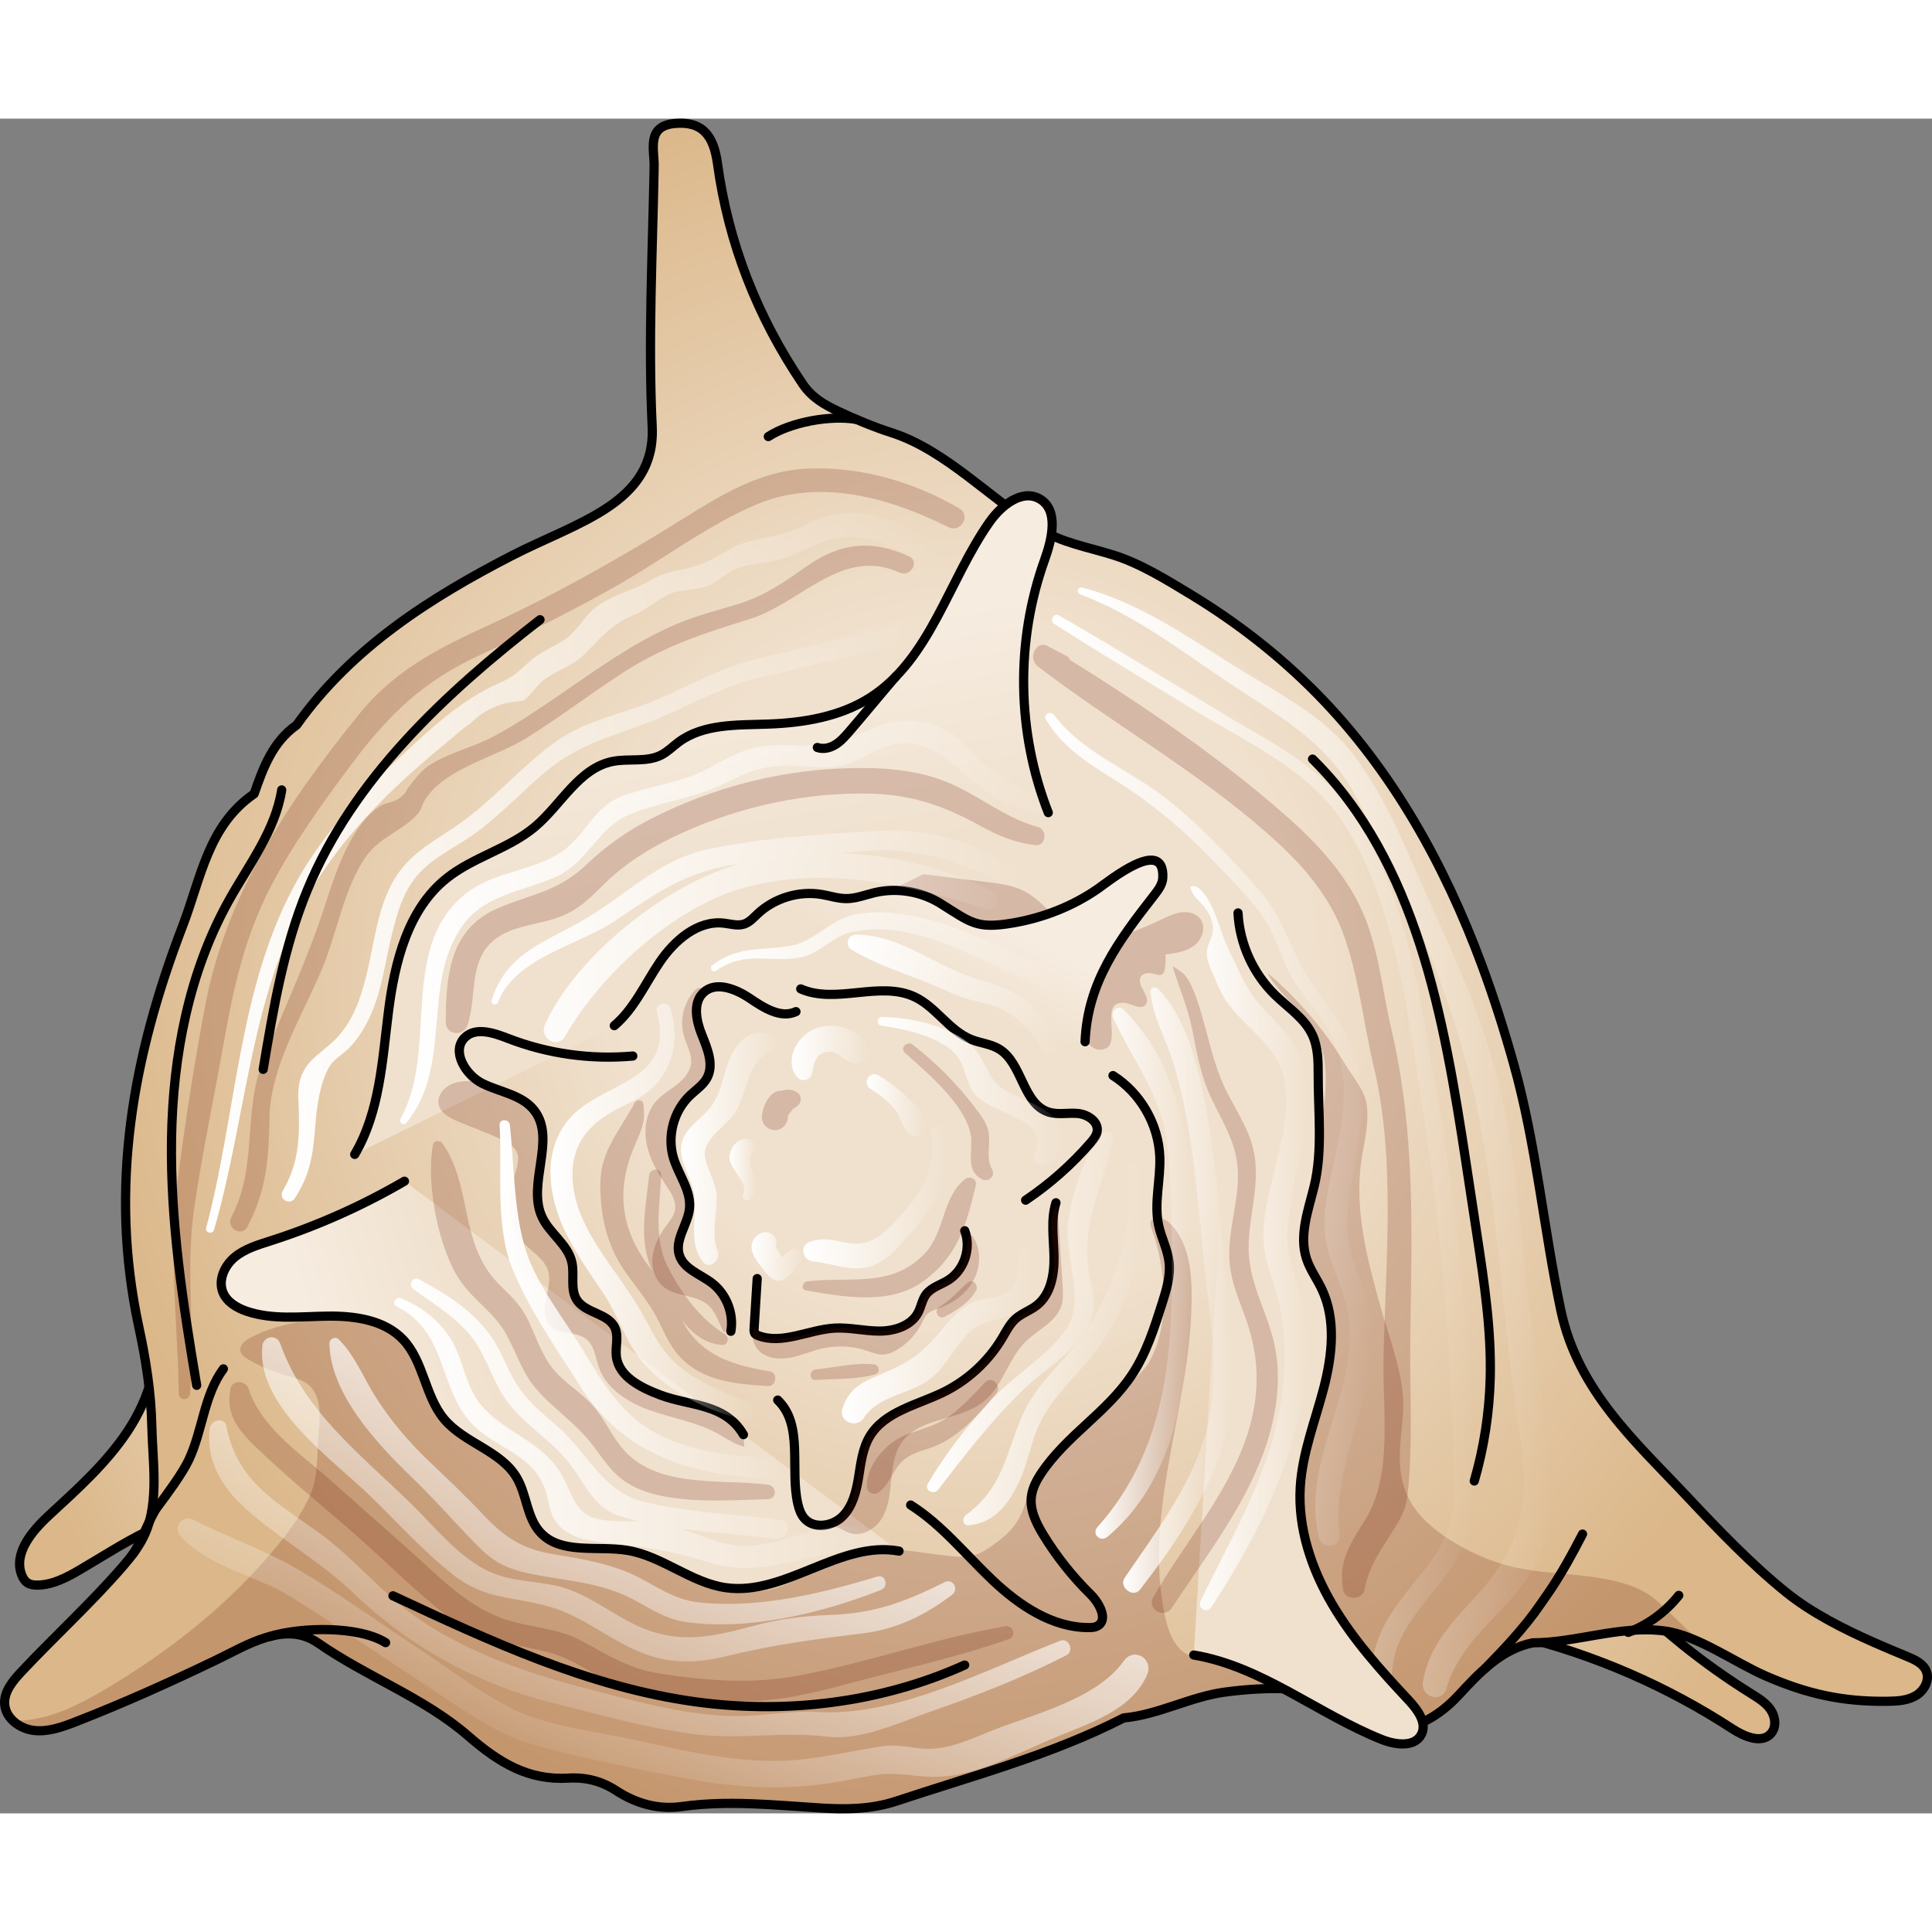 <?xml version="1.0" encoding="utf-8"?>
<!-- Created by: Science Figures, www.sciencefigures.org, Generator: Science Figures Editor -->
<svg version="1.1" id="Layer_1" xmlns="http://www.w3.org/2000/svg" xmlns:xlink="http://www.w3.org/1999/xlink" 
	 width="800px" height="800px" viewBox="0 0 218.673 191.82" enable-background="new 0 0 218.673 191.82"
	 xml:space="preserve">
<rect x="0" y="0" width="218.673" height="191.82" fill="#808080" stroke="none"/>
<g>
	<g>
		<g>
			<path fill="#F0E1CE" d="M171.093,170.375c-0.322,0.169-0.309,0.672-0.067,0.943c0.242,0.271,0.618,0.369,0.971,0.456
				c8.533,2.117,16.707,5.673,24.074,10.471c1.362,0.887,3.361,1.748,4.405,0.502c0.615-0.735,0.465-1.885-0.079-2.674
				c-0.544-0.789-1.391-1.304-2.204-1.811c-5.377-3.353-10.349-7.353-14.776-11.887"/>
			<radialGradient id="SVGID_1_" cx="106.757" cy="122.355" r="102.717" gradientUnits="userSpaceOnUse">
				<stop  offset="0.376" style="stop-color:#F0E1CE"/>
				<stop  offset="1" style="stop-color:#DBB789"/>
			</radialGradient>
			<path fill="url(#SVGID_1_)" d="M171.093,170.375c-0.322,0.169-0.309,0.672-0.067,0.943c0.242,0.271,0.618,0.369,0.971,0.456
				c8.533,2.117,16.707,5.673,24.074,10.471c1.362,0.887,3.361,1.748,4.405,0.502c0.615-0.735,0.465-1.885-0.079-2.674
				c-0.544-0.789-1.391-1.304-2.204-1.811c-5.377-3.353-10.349-7.353-14.776-11.887"/>
			
				<path fill="none" stroke="#000000" stroke-width="1.041" stroke-linecap="round" stroke-linejoin="round" stroke-miterlimit="10" d="
				M171.093,170.375c-0.322,0.169-0.309,0.672-0.067,0.943c0.242,0.271,0.618,0.369,0.971,0.456
				c8.533,2.117,16.707,5.673,24.074,10.471c1.362,0.887,3.361,1.748,4.405,0.502c0.615-0.735,0.465-1.885-0.079-2.674
				c-0.544-0.789-1.391-1.304-2.204-1.811c-5.377-3.353-10.349-7.353-14.776-11.887"/>
			<path fill="#F0E1CE" d="M17.317,135.999c1.013,4.278-0.42,8.834-2.836,12.507c-2.417,3.672-5.747,6.631-8.975,9.616
				c-1.931,1.786-4.015,4.3-3.037,6.741c0.137,0.342,0.342,0.672,0.652,0.871c0.325,0.209,0.729,0.253,1.116,0.249
				c1.73-0.018,3.33-0.87,4.823-1.744c2.932-1.716,5.778-3.609,8.899-4.948c3.122-1.339,6.602-2.105,9.932-1.433"/>
			<radialGradient id="SVGID_2_" cx="66.886" cy="130.583" r="66.396" gradientUnits="userSpaceOnUse">
				<stop  offset="0.376" style="stop-color:#F0E1CE"/>
				<stop  offset="1" style="stop-color:#DBB789"/>
			</radialGradient>
			<path fill="url(#SVGID_2_)" d="M17.317,135.999c1.013,4.278-0.42,8.834-2.836,12.507c-2.417,3.672-5.747,6.631-8.975,9.616
				c-1.931,1.786-4.015,4.3-3.037,6.741c0.137,0.342,0.342,0.672,0.652,0.871c0.325,0.209,0.729,0.253,1.116,0.249
				c1.73-0.018,3.33-0.87,4.823-1.744c2.932-1.716,5.778-3.609,8.899-4.948c3.122-1.339,6.602-2.105,9.932-1.433"/>
			
				<path fill="none" stroke="#000000" stroke-width="1.041" stroke-linecap="round" stroke-linejoin="round" stroke-miterlimit="10" d="
				M17.317,135.999c1.013,4.278-0.42,8.834-2.836,12.507c-2.417,3.672-5.747,6.631-8.975,9.616c-1.931,1.786-4.015,4.3-3.037,6.741
				c0.137,0.342,0.342,0.672,0.652,0.871c0.325,0.209,0.729,0.253,1.116,0.249c1.73-0.018,3.33-0.87,4.823-1.744
				c2.932-1.716,5.778-3.609,8.899-4.948c3.122-1.339,6.602-2.105,9.932-1.433"/>
			<g>
				<radialGradient id="SVGID_3_" cx="109.337" cy="95.91" r="102.323" gradientUnits="userSpaceOnUse">
					<stop  offset="0.376" style="stop-color:#F0E1CE"/>
					<stop  offset="1" style="stop-color:#DBB789"/>
				</radialGradient>
				<path fill="url(#SVGID_3_)" d="M212.201,172.515c-3.535-1.557-7.139-3.381-10.019-5.698c-3.919-3.152-7.719-7.12-11.192-10.82
					c-5.811-6.191-12.395-11.97-14.331-21.135c-1.956-9.257-2.76-18.69-5.333-27.866c-1.062-3.788-2.254-7.542-3.621-11.232
					c-4.189-11.298-10.127-22.006-18.621-30.646c-4.284-4.357-9.135-8.129-14.361-11.291c-2.716-1.643-5.618-3.45-8.658-4.413
					c-2.962-0.938-5.818-1.369-8.542-3.043c-5.325-3.272-10.51-8.849-16.514-10.787c-2.008-0.648-4.217-1.547-6.128-2.458
					c-1.556-0.742-2.977-1.533-4.022-3.077c-5.139-7.596-8.416-15.923-9.653-24.971c-0.436-3.191-1.744-4.836-4.892-4.522
					c-3.166,0.316-2.24,2.98-2.274,4.849c-0.179,9.826-0.689,19.675-0.222,29.475c0.412,8.656-8.471,10.766-15.904,14.596
					c-9.139,4.709-18.116,10.386-24.336,19.16c-2.721,1.906-3.785,4.836-4.817,7.787c-5.232,3.612-6.005,9.528-8.075,14.917
					c-5.669,14.758-8.385,29.629-4.974,45.421c0.798,3.697,1.395,7.461,1.471,11.237c0.078,3.862,0.834,8.467-0.739,12.114
					c-0.6,1.391-1.546,2.603-2.537,3.75c-3.559,4.117-7.693,7.889-11.43,11.869c-0.993,1.057-2.054,2.297-1.949,3.743
					c0.118,1.614,1.739,2.79,3.348,2.965s3.195-0.404,4.704-0.991c5.406-2.104,10.679-4.482,15.905-6.994
					c3.473-1.669,7.8-4.502,11.543-1.898c5.497,3.823,11.987,6.176,16.92,10.465c3.576,3.109,6.858,5.073,11.403,4.809
					c2.033-0.118,3.78,0.366,5.397,1.419c2.283,1.487,4.78,2.164,7.427,1.796c5.204-0.725,10.361-0.172,15.545,0.158
					c2.921,0.186,5.845,0.187,8.74-0.773c8.673-2.876,17.534-5.223,25.725-9.413c3.969-0.363,7.538-2.413,11.52-2.934
					c4.665-0.611,9.714-0.665,14.17,1.042c1.943,0.744,3.895,2.801,5.982,2.853c2.225,0.055,4.792-1.965,6.193-3.49
					c2.409-2.621,4.905-5.257,8.44-5.974c4.935,0,9.885-2.005,14.922-1.338c3.725,0.493,7.957,3.575,11.456,5.099
					c4.634,2.019,8.698,2.939,13.846,2.857c1.084-0.017,2.217-0.092,3.147-0.649s1.572-1.742,1.17-2.748
					c-0.354-0.888-1.333-1.323-2.217-1.688C214.64,173.561,213.425,173.054,212.201,172.515z"/>
			</g>
			<path opacity="0.2" fill="#6A1700" d="M126.941,100.087c0.948-0.131,2.085,0.933,2.715,0.212c0.754-0.864-1.13-2.208-0.525-3.182
				c0.293-0.472,0.984-0.471,1.516-0.311c0.307,0.093,0.669,0.212,0.924,0.015c0.169-0.13,0.224-0.358,0.259-0.568
				c0.09-0.544,0.12-1.097,0.088-1.647c1.128-0.143,2.311-0.309,3.222-0.989c0.911-0.68,1.408-2.057,0.753-2.986
				c-0.456-0.646-1.329-0.886-2.115-0.801c-0.786,0.085-1.515,0.437-2.233,0.769c-3.393,1.569-6.933,3.278-10.464,1.053
				c-1.914-1.206-3.226-3.254-5.25-4.265c-1.253-0.626-2.676-0.8-4.067-0.965c-3.394-0.402-6.792-0.898-10.195-1.207
				c-3.051-0.278-5.81,2.267-9.059,1.944c0.031,0.663,0.663,1.17,1.315,1.292c0.652,0.123,1.319-0.046,1.964-0.202
				c2.743-0.666,5.716-1.119,8.32-0.031c1.699,0.71,3.094,2.024,4.801,2.715c1.864,0.756,3.987,0.723,5.814,1.563
				c3.669,1.686,6.309,6.691,7.465,10.359c0.347,1.102,1.315,2.972,2.883,2.434C126.899,104.665,124.556,100.087,126.941,100.087z"
				/>
			<path opacity="0.2" fill="#6A1700" d="M152.272,107.054c-2.356-3.919-5.361-7.447-8.856-10.397
				c1.408,2.612,4.152,4.309,5.535,6.935c1.447,2.749,1.179,6.051,0.795,9.134c-0.411,3.298-0.913,6.591-1.726,9.814
				c-0.273,1.082-0.583,2.17-0.594,3.285c-0.024,2.448,1.371,4.655,2.075,6.999c1.798,5.984-0.945,11.882-2.035,17.694
				c-1.136,6.055-1.765,12.244-3.733,18.112c-0.786,2.343-3.151,4.247-5.377,5.199c-1.267,0.541-2.786,0.667-3.99-0.002
				c-1.492-0.829-2.139-2.619-2.499-4.288c-2.474-11.458,2.51-22.935,2.961-34.298c0.143-3.609,0.121-7.668-2.426-10.229
				c-0.649-0.653-2.094-0.914-2.201,0c-0.026,0.22,0.056,0.436,0.134,0.644c1.633,4.38,2.181,10.752-0.242,15.012
				c-0.791,1.391-2.141,2.354-3.393,3.351c-2.972,2.368-7.686,6.034-9.391,9.492c-1.76,3.57-1.037,5.273-5.016,8.012
				c-0.62,0.427-1.259,0.849-1.979,1.066c-0.961,0.289-1.99,0.191-2.988,0.089c-3.537-0.358-7.405-1.344-10.898-0.454
				c-3.322,0.846-5.887,3.517-9.271,4.274c-5.888,1.316-11.355-3.143-17.176-4.728c-2.531-0.689-7.127-0.429-9.185-2.179
				c-1.634-1.39-1.637-4.594-2.883-6.421c-2.093-3.07-5.951-4.211-8.309-7.02c-2.054-2.446-1.587-6.146-3.733-8.444
				c-1.454-1.557-3.803-1.807-5.934-1.848c-3.972-0.077-8.083,0.267-11.594,2.124c-0.608,0.322-1.281,0.878-1.121,1.547
				c0.099,0.414,0.489,0.683,0.857,0.898c1.347,0.789,2.796,1.405,4.299,1.828c0.85,0.239,1.748,0.431,2.442,0.977
				c1.504,1.181,1.457,3.433,1.269,5.336c-0.231,2.351-0.018,4.995-0.959,7.162c-1.046,2.412-2.689,4.565-4.381,6.558
				c-5.358,6.313-11.99,11.469-19.132,15.658c-3.122,1.832-6.617,3.526-10.173,3.36c0.642,0.622,1.533,1.039,2.431,1.136
				c1.609,0.175,3.195-0.404,4.704-0.991c5.406-2.104,10.679-4.482,15.905-6.994c3.473-1.669,7.8-4.502,11.543-1.898
				c5.497,3.823,11.987,6.176,16.92,10.465c3.576,3.109,6.858,5.073,11.403,4.809c2.033-0.118,3.78,0.366,5.397,1.419
				c2.283,1.487,4.78,2.164,7.427,1.796c5.204-0.724,10.361-0.172,15.545,0.158c2.921,0.186,5.845,0.187,8.74-0.773
				c8.673-2.876,17.534-5.223,25.725-9.413c3.969-0.363,7.538-2.413,11.52-2.934c4.665-0.611,9.714-0.665,14.17,1.042
				c1.943,0.744,3.895,2.801,5.982,2.853c2.225,0.055,4.792-1.965,6.193-3.49c2.409-2.621,4.905-5.257,8.44-5.974
				c4.935,0,9.885-2.005,14.922-1.338c1.552,0.206,3.191,0.862,4.828,1.666c-2.354-1.547-3.995-3.728-6.136-5.426
				c-1.972-1.564-4.877-2.102-7.302-2.416c-2.771-0.359-5.588-0.414-8.315-1.023c-2.633-0.588-5.142-1.688-7.414-3.143
				c-1.816-1.163-3.528-2.603-4.543-4.505c-1.81-3.392-0.858-6.731-0.709-10.275c0.155-3.688-1.54-7.922-2.524-11.429
				c-1.497-5.334-3.021-11.029-2.219-16.62c0.297-2.071,0.899-4.204,0.624-6.311C154.475,109.957,153.157,108.526,152.272,107.054z"
				/>
			<linearGradient id="SVGID_4_" gradientUnits="userSpaceOnUse" x1="119.069" y1="116.515" x2="166.956" y2="116.515">
				<stop  offset="0" style="stop-color:#FFFFFF"/>
				<stop  offset="1" style="stop-color:#FFFFFF;stop-opacity:0"/>
			</linearGradient>
			<path fill="url(#SVGID_4_)" d="M166.687,147.873c-0.683-13.189-2.029-26.413-4.376-39.414
				c-1.854-10.275-3.595-23.095-10.456-31.462c-3.498-4.266-8.674-6.784-13.313-9.584c-6.206-3.747-12.385-7.543-18.661-11.171
				c-0.614-0.355-1.147,0.569-0.554,0.947c5.283,3.364,10.649,6.594,15.994,9.857c5.592,3.413,12.382,6.484,16.242,11.962
				c6.47,9.183,7.845,22.932,9.554,33.743c1.989,12.582,2.919,25.282,3.429,38.002c0.136,3.393,0.344,6.973-1.145,10.128
				c-1.079,2.287-2.884,4.178-4.408,6.163c-2.076,2.705-3.581,5.239-3.758,8.697c-0.077,1.509,2.254,1.499,2.343,0
				c0.334-5.651,5.513-8.905,7.824-13.69C167.534,157.638,166.932,152.608,166.687,147.873z"/>
			<g>
				
					<path fill="none" stroke="#000000" stroke-width="1.041" stroke-linecap="round" stroke-linejoin="round" stroke-miterlimit="10" d="
					M212.201,172.515c-3.535-1.557-7.139-3.381-10.019-5.698c-3.919-3.152-7.719-7.12-11.192-10.82
					c-5.811-6.191-12.395-11.97-14.331-21.135c-1.956-9.257-2.76-18.69-5.333-27.866c-1.062-3.788-2.254-7.542-3.621-11.232
					c-4.189-11.298-10.127-22.006-18.621-30.646c-4.284-4.357-9.135-8.129-14.361-11.291c-2.716-1.643-5.618-3.45-8.658-4.413
					c-2.962-0.938-5.818-1.369-8.542-3.043c-5.325-3.272-10.51-8.849-16.514-10.787c-2.008-0.648-4.217-1.547-6.128-2.458
					c-1.556-0.742-2.977-1.533-4.022-3.077c-5.139-7.596-8.416-15.923-9.653-24.971c-0.436-3.191-1.744-4.836-4.892-4.522
					c-3.166,0.316-2.24,2.98-2.274,4.849c-0.179,9.826-0.689,19.675-0.222,29.475c0.412,8.656-8.471,10.766-15.904,14.596
					c-9.139,4.709-18.116,10.386-24.336,19.16c-2.721,1.906-3.785,4.836-4.817,7.787c-5.232,3.612-6.005,9.528-8.075,14.917
					c-5.669,14.758-8.385,29.629-4.974,45.421c0.798,3.697,1.395,7.461,1.471,11.237c0.078,3.862,0.834,8.467-0.739,12.114
					c-0.6,1.391-1.546,2.603-2.537,3.75c-3.559,4.117-7.693,7.889-11.43,11.869c-0.993,1.057-2.054,2.297-1.949,3.743
					c0.118,1.614,1.739,2.79,3.348,2.965s3.195-0.404,4.704-0.991c5.406-2.104,10.679-4.482,15.905-6.994
					c3.473-1.669,7.8-4.502,11.543-1.898c5.497,3.823,11.987,6.176,16.92,10.465c3.576,3.109,6.858,5.073,11.403,4.809
					c2.033-0.118,3.78,0.366,5.397,1.419c2.283,1.487,4.78,2.164,7.427,1.796c5.204-0.725,10.361-0.172,15.545,0.158
					c2.921,0.186,5.845,0.187,8.74-0.773c8.673-2.876,17.534-5.223,25.725-9.413c3.969-0.363,7.538-2.413,11.52-2.934
					c4.665-0.611,9.714-0.665,14.17,1.042c1.943,0.744,3.895,2.801,5.982,2.853c2.225,0.055,4.792-1.965,6.193-3.49
					c2.409-2.621,4.905-5.257,8.44-5.974c4.935,0,9.885-2.005,14.922-1.338c3.725,0.493,7.957,3.575,11.456,5.099
					c4.634,2.019,8.698,2.939,13.846,2.857c1.084-0.017,2.217-0.092,3.147-0.649s1.572-1.742,1.17-2.748
					c-0.354-0.888-1.333-1.323-2.217-1.688C214.64,173.561,213.425,173.054,212.201,172.515z"/>
			</g>
			<linearGradient id="SVGID_5_" gradientUnits="userSpaceOnUse" x1="80.518" y1="86.441" x2="76.011" y2="60.899">
				<stop  offset="0" style="stop-color:#F0E1CE"/>
				<stop  offset="1" style="stop-color:#F6ECE0"/>
			</linearGradient>
			<path fill="url(#SVGID_5_)" d="M118.648,78.551c-3.563-9.064-3.716-19.422-0.423-28.588c0.859-2.39,1.64-5.695-0.574-6.937
				c-1.989-1.116-4.328,0.754-5.641,2.619c-4.664,6.622-6.694,15.516-13.517,19.88c-3.408,2.18-7.565,2.868-11.608,3.005
				c-3.478,0.119-7.264-0.043-10.061,2.028c-0.663,0.491-1.249,1.097-1.983,1.473c-1.662,0.851-3.683,0.358-5.513,0.728
				c-3.808,0.771-5.801,4.877-8.769,7.384c-2.969,2.507-7.011,3.43-10.039,5.865c-4.362,3.509-5.838,9.453-6.544,15.007
				c-0.706,5.554-0.982,11.397-3.827,16.219"/>
			
				<path fill="none" stroke="#000000" stroke-width="1.041" stroke-linecap="round" stroke-linejoin="round" stroke-miterlimit="10" d="
				M118.648,78.551c-3.563-9.064-3.716-19.422-0.423-28.588c0.859-2.39,1.64-5.695-0.574-6.937
				c-1.989-1.116-4.328,0.754-5.641,2.619c-4.664,6.622-6.694,15.516-13.517,19.88c-3.408,2.18-7.565,2.868-11.608,3.005
				c-3.478,0.119-7.264-0.043-10.061,2.028c-0.663,0.491-1.249,1.097-1.983,1.473c-1.662,0.851-3.683,0.358-5.513,0.728
				c-3.808,0.771-5.801,4.877-8.769,7.384c-2.969,2.507-7.011,3.43-10.039,5.865c-4.362,3.509-5.838,9.453-6.544,15.007
				c-0.706,5.554-0.982,11.397-3.827,16.219"/>
			<linearGradient id="SVGID_6_" gradientUnits="userSpaceOnUse" x1="56.981" y1="146.448" x2="39.81" y2="151.814">
				<stop  offset="0" style="stop-color:#F0E1CE"/>
				<stop  offset="1" style="stop-color:#F6ECE0"/>
			</linearGradient>
			<path fill="url(#SVGID_6_)" d="M45.779,120.268c-4.792,2.792-9.889,5.062-15.17,6.756c-1.426,0.457-2.908,0.896-4.059,1.853
				c-1.151,0.958-1.884,2.6-1.312,3.984c0.451,1.091,1.575,1.751,2.693,2.13c2.913,0.989,6.083,0.587,9.159,0.548
				c3.076-0.039,6.442,0.434,8.551,2.674c2.321,2.465,2.456,6.371,4.623,8.972c2.277,2.733,6.427,3.579,8.227,6.647
				c1.139,1.943,1.132,4.498,2.645,6.166c2.323,2.561,6.472,1.494,9.884,2.055c3.933,0.647,7.184,3.66,11.13,4.222
				c6.705,0.956,12.948-5.378,19.606-4.141"/>
			
				<path fill="none" stroke="#000000" stroke-width="1.041" stroke-linecap="round" stroke-linejoin="round" stroke-miterlimit="10" d="
				M45.779,120.268c-4.792,2.792-9.889,5.062-15.17,6.756c-1.426,0.457-2.908,0.896-4.059,1.853c-1.151,0.958-1.884,2.6-1.312,3.984
				c0.451,1.091,1.575,1.751,2.693,2.13c2.913,0.989,6.083,0.587,9.159,0.548c3.076-0.039,6.442,0.434,8.551,2.674
				c2.321,2.465,2.456,6.371,4.623,8.972c2.277,2.733,6.427,3.579,8.227,6.647c1.139,1.943,1.132,4.498,2.645,6.166
				c2.323,2.561,6.472,1.494,9.884,2.055c3.933,0.647,7.184,3.66,11.13,4.222c6.705,0.956,12.948-5.378,19.606-4.141"/>
			<path opacity="0.2" fill="#6A1700" d="M60.454,112.235c2.567,3.258-0.853,8.346,0.906,12.102
				c0.872,1.862,2.919,3.101,3.366,5.109c0.317,1.424-0.227,3.066,0.58,4.281c0.996,1.499,3.522,1.481,4.284,3.112
				c0.466,0.998,0.04,2.176,0.173,3.27c0.278,2.29,2.77,3.518,4.925,4.339c3.031,1.154,9.659,1.252,9.545,5.882
				c-1.144-0.302-2.122-1.025-3.165-1.582c-2.317-1.236-4.97-1.656-7.447-2.528c-2.477-0.872-4.964-2.41-5.839-4.886
				c-0.394-1.116-0.492-2.451-1.415-3.191c-1.146-0.92-3.039-0.449-4.083-1.485c-0.762-0.756-0.728-1.991-0.508-3.042
				c0.22-1.05,0.573-2.141,0.272-3.171c-0.44-1.506-2.07-2.283-3.071-3.49c-1.506-1.815-1.45-4.424-0.918-6.596
				c0.589-2.408,1.41-3.542-1.395-4.858c-1.599-0.751-3.271-1.335-4.898-2.023c-0.921-0.39-1.943-0.952-2.124-1.935
				c-0.162-0.875,0.462-1.744,1.25-2.157C53.523,108.008,58.715,110.03,60.454,112.235z"/>
			
				<path fill="none" stroke="#000000" stroke-width="1.041" stroke-linecap="round" stroke-linejoin="round" stroke-miterlimit="10" d="
				M103.072,156.92c3.531,2.238,6.19,5.58,9.221,8.459s6.788,5.43,10.968,5.412c0.318-0.001,0.648-0.021,0.93-0.168
				c1.276-0.667,0.267-2.582-0.758-3.592c-2.036-2.005-3.826-4.257-5.32-6.693c-0.811-1.323-1.558-2.811-1.38-4.352
				c0.114-0.983,0.597-1.885,1.148-2.708c2.806-4.193,7.453-6.888,10.238-11.095c1.628-2.459,2.536-5.312,3.425-8.123
				c0.479-1.516,0.965-3.088,0.774-4.666c-0.17-1.405-0.863-2.693-1.168-4.075c-0.565-2.556,0.227-5.211,0.121-7.826
				c-0.148-3.671-2.194-7.215-5.299-9.179"/>
			<linearGradient id="SVGID_7_" gradientUnits="userSpaceOnUse" x1="100.364" y1="95.491" x2="104.887" y2="86.775">
				<stop  offset="0" style="stop-color:#F0E1CE"/>
				<stop  offset="1" style="stop-color:#F6ECE0"/>
			</linearGradient>
			<path fill="url(#SVGID_7_)" d="M122.814,104.479c0.279-6.77,3.835-11.464,7.82-16.578c0.46-0.59,0.942-1.233,0.976-1.981
				c0.217-4.758-6.112,0.392-7.346,1.249c-2.849,1.978-6.16,3.273-9.572,3.864c-4.199,0.727-4.786-0.045-8.246-2.2
				c-2.182-1.359-4.91-1.813-7.415-1.234c-1.072,0.248-2.12,0.678-3.22,0.683c-0.952,0.004-1.873-0.312-2.812-0.469
				c-2.577-0.433-5.337,0.402-7.242,2.191c-0.472,0.443-0.921,0.958-1.536,1.16c-0.737,0.242-1.532-0.019-2.303-0.105
				c-2.949-0.33-5.562,1.942-7.233,4.395s-2.89,5.296-5.159,7.209"/>
			
				<path fill="none" stroke="#000000" stroke-width="1.041" stroke-linecap="round" stroke-linejoin="round" stroke-miterlimit="10" d="
				M122.814,104.479c0.279-6.77,3.835-11.464,7.82-16.578c0.46-0.59,0.942-1.233,0.976-1.981c0.217-4.758-6.112,0.392-7.346,1.249
				c-2.849,1.978-6.16,3.273-9.572,3.864c-4.199,0.727-4.786-0.045-8.246-2.2c-2.182-1.359-4.91-1.813-7.415-1.234
				c-1.072,0.248-2.12,0.678-3.22,0.683c-0.952,0.004-1.873-0.312-2.812-0.469c-2.577-0.433-5.337,0.402-7.242,2.191
				c-0.472,0.443-0.921,0.958-1.536,1.16c-0.737,0.242-1.532-0.019-2.303-0.105c-2.949-0.33-5.562,1.942-7.233,4.395
				s-2.89,5.296-5.159,7.209"/>
			
				<path fill="none" stroke="#000000" stroke-width="1.041" stroke-linecap="round" stroke-linejoin="round" stroke-miterlimit="10" d="
				M71.624,106.099c-4.778,0.429-9.652-0.258-14.124-1.993c-1.606-0.623-3.628-1.311-4.872-0.118
				c-1.591,1.526,0.04,4.281,2.025,5.242s4.436,1.274,5.801,3.006c2.567,3.258-0.853,8.346,0.906,12.102
				c0.872,1.862,2.919,3.101,3.366,5.109c0.317,1.424-0.227,3.066,0.58,4.281c0.996,1.499,3.522,1.481,4.284,3.112
				c0.466,0.998,0.04,2.176,0.173,3.27c0.278,2.29,2.77,3.519,4.926,4.34c3.413,1.3,7.345,0.923,9.457,4.504"/>
			
				<path fill="none" stroke="#000000" stroke-width="1.041" stroke-linecap="round" stroke-linejoin="round" stroke-miterlimit="10" d="
				M88.024,145.04c2.956,2.831,1.362,7.776,2.282,11.764c0.137,0.595,0.345,1.193,0.752,1.648c1.076,1.202,3.173,0.883,4.314-0.258
				c1.141-1.141,1.547-2.811,1.806-4.403c0.259-1.593,0.437-3.254,1.264-4.64c1.678-2.811,5.322-3.538,8.268-4.965
				c2.793-1.353,5.174-3.544,6.754-6.216c0.443-0.75,0.839-1.553,1.489-2.132c0.705-0.627,1.644-0.93,2.388-1.51
				c1.605-1.252,1.997-3.514,1.957-5.549c-0.04-2.035-0.382-4.126,0.219-6.07"/>
			<path opacity="0.2" fill="#6A1700" d="M98.441,149.151c1.678-2.811,5.322-3.538,8.268-4.965c2.793-1.353,5.174-3.544,6.754-6.216
				c0.443-0.75,0.839-1.553,1.489-2.132c0.705-0.627,1.644-0.93,2.388-1.51c1.605-1.252,1.997-3.514,1.957-5.549
				c-0.027-1.404-0.938-4.835,0.387-5.795c0.196,3.035,0.392,6.071,0.588,9.106c0.048,0.742,0.094,1.502-0.122,2.213
				c-0.573,1.887-2.69,2.758-4.09,4.146c-1.953,1.936-2.559,4.99-4.686,6.733c-2.703,2.214-7.195,1.754-9.256,4.575
				c-0.883,1.209-1.094,2.769-1.238,4.259c-0.145,1.49-0.269,3.042-1.023,4.335s-2.357,2.232-3.761,1.712
				c-0.775-0.287-1.561-0.98-2.307-0.626C97.661,157.601,96.633,152.18,98.441,149.151z"/>
			
				<path fill="none" stroke="#000000" stroke-width="1.041" stroke-linecap="round" stroke-linejoin="round" stroke-miterlimit="10" d="
				M116.085,122.417c2.73-1.836,5.216-4.035,7.371-6.521c0.334-0.385,0.674-0.808,0.733-1.315c0.128-1.094-1.102-1.878-2.198-1.98
				s-2.234,0.173-3.286-0.153c-2.974-0.92-2.965-5.548-5.634-7.149c-0.946-0.568-2.098-0.661-3.125-1.065
				c-2.498-0.983-3.975-3.66-6.398-4.815c-3.947-1.882-8.915,0.847-12.917-0.917"/>
			<path opacity="0.2" fill="#6A1700" d="M80.593,131.806c1.205,0.925,3.456,4.434,1.334,5.561
				c-0.776-1.437-0.947-2.832-2.654-3.626c-1.336-0.621-2.974-0.574-4.135-1.482c-1.019-0.797-1.429-2.201-1.275-3.485
				c0.154-1.284,0.798-2.462,1.568-3.501c0.399-0.539,0.85-1.081,0.969-1.741c0.182-1.009-0.45-1.963-1.021-2.814
				c-0.954-1.422-1.834-2.937-2.18-4.614c-0.346-1.677-0.088-3.553,1.03-4.849c0.659-0.764,1.557-1.273,2.352-1.894
				c0.795-0.622,1.532-1.444,1.636-2.448c0.109-1.055-0.498-2.033-0.799-3.05c-0.513-1.737-0.073-3.725,1.126-5.083
				c0.165-0.187,0.364-0.373,0.611-0.397c0.886-0.086-0.285,1.888-0.325,2.391c-0.077,0.98,0.236,2.006,0.598,2.904
				c0.636,1.582,1.402,3.402,0.593,4.903c-0.434,0.804-1.238,1.324-1.902,1.952c-1.88,1.778-2.641,4.65-1.888,7.125
				c0.585,1.921,2.005,3.679,1.811,5.678c-0.178,1.83-1.71,3.547-1.151,5.298C77.399,130.216,79.277,130.796,80.593,131.806z"/>
			
				<path fill="none" stroke="#000000" stroke-width="1.041" stroke-linecap="round" stroke-linejoin="round" stroke-miterlimit="10" d="
				M90.09,101.075c-1.722,0.802-3.645-0.437-5.219-1.5s-3.819-1.965-5.222-0.685c-1.26,1.15-0.855,3.207-0.219,4.789
				c0.636,1.582,1.403,3.402,0.593,4.903c-0.434,0.804-1.238,1.324-1.902,1.952c-1.88,1.778-2.641,4.65-1.888,7.125
				c0.585,1.921,2.005,3.679,1.811,5.678c-0.178,1.83-1.71,3.547-1.151,5.298c0.505,1.581,2.383,2.161,3.7,3.172
				c1.625,1.248,2.478,3.428,2.131,5.447"/>
			
				<path fill="none" stroke="#000000" stroke-width="1.041" stroke-linecap="round" stroke-linejoin="round" stroke-miterlimit="10" d="
				M85.703,131.289c-0.117,1.881-0.234,3.762-0.351,5.643c-0.013,0.209-0.019,0.44,0.114,0.601c0.083,0.1,0.206,0.155,0.327,0.202
				c2.75,1.067,5.742-0.675,8.687-0.84c1.694-0.095,3.377,0.34,5.074,0.338c1.697-0.002,3.575-0.592,4.362-2.095
				c0.347-0.663,0.451-1.449,0.897-2.049c0.598-0.805,1.655-1.086,2.506-1.616c1.812-1.127,2.642-3.607,1.873-5.598"/>
			<path opacity="0.2" fill="#6A1700" d="M107.32,131.472c1.02-0.634,1.87-1.811,2.047-3.015c0.08-0.542,0.075-3.354,1.004-1.471
				c0.73,1.48,0.531,3.321-0.319,4.735c-0.85,1.414-2.284,2.419-3.842,2.96c-0.41,0.142-0.844,0.263-1.17,0.549
				c-0.342,0.3-0.519,0.739-0.724,1.145c-0.642,1.272-1.671,2.346-2.915,3.042c-0.427,0.239-0.889,0.437-1.377,0.469
				c-0.703,0.047-1.375-0.251-2.045-0.467c-1.593-0.515-3.326-0.588-4.956-0.209c-1.149,0.267-2.241,0.752-3.396,0.995
				c-1.155,0.243-2.444,0.214-3.407-0.469s-1.395-2.169-0.658-3.091c0.051,3.122,7.205,0.345,8.919,0.249
				c1.694-0.095,3.377,0.34,5.074,0.338c1.697-0.002,3.575-0.592,4.362-2.095c0.347-0.663,0.451-1.449,0.897-2.049
				C105.412,132.283,106.468,132.002,107.32,131.472z"/>
			<path fill="#F0E1CE" d="M135.119,173.897c7.701,1.291,14.029,6.665,21.28,9.562c1.539,0.615,3.716,0.901,4.475-0.572
				c0.667-1.295-0.405-2.773-1.401-3.837c-3.182-3.403-6.329-6.893-8.688-10.91c-2.359-4.018-3.904-8.639-3.614-13.289
				c0.238-3.824,1.685-7.451,2.652-11.158c0.967-3.707,1.423-7.795-0.234-11.25c-0.548-1.142-1.314-2.184-1.709-3.387
				c-0.87-2.648,0.192-5.486,0.859-8.192c0.986-3.998,0.448-8.535,0.461-12.661c0.005-1.526-0.015-3.106-0.658-4.49
				c-0.878-1.89-2.747-3.079-4.237-4.535c-2.483-2.426-4.007-5.808-4.18-9.275"/>
			
				<path fill="none" stroke="#000000" stroke-width="1.041" stroke-linecap="round" stroke-linejoin="round" stroke-miterlimit="10" d="
				M135.119,173.897c7.701,1.291,14.029,6.665,21.28,9.562c1.539,0.615,3.716,0.901,4.475-0.572
				c0.667-1.295-0.405-2.773-1.401-3.837c-3.182-3.403-6.329-6.893-8.688-10.91c-2.359-4.018-3.904-8.639-3.614-13.289
				c0.238-3.824,1.685-7.451,2.652-11.158c0.967-3.707,1.423-7.795-0.234-11.25c-0.548-1.142-1.314-2.184-1.709-3.387
				c-0.87-2.648,0.192-5.486,0.859-8.192c0.986-3.998,0.448-8.535,0.461-12.661c0.005-1.526-0.015-3.106-0.658-4.49
				c-0.878-1.89-2.747-3.079-4.237-4.535c-2.483-2.426-4.007-5.808-4.18-9.275"/>
		</g>
		
			<path fill="none" stroke="#000000" stroke-width="1.041" stroke-linecap="round" stroke-linejoin="round" stroke-miterlimit="10" d="
			M15.055,162.447c0.772-1.036,1.953-4.208,2.725-5.244c1.036-1.39,2.851-3.827,3.589-5.395c1.571-3.34,1.715-7.339,3.916-10.302"/>
		<path opacity="0.2" fill="#6A1700" d="M108.57,44.115c-5.106-2.996-11.172-4.761-17.132-4.502
			c-6.179,0.269-10.983,3.775-16.091,6.891c-6.213,3.791-12.565,7.367-19.173,10.425c-6.045,2.798-11.222,5.172-15.504,10.451
			c-8.024,9.891-15.086,20.407-17.463,33.098c-1.235,6.591-2.285,13.277-3.128,19.93c-1.015,8.016,0.034,15.878,0.155,23.908
			c0.013,0.834,1.209,0.809,1.278,0c0.598-6.982-0.555-13.965,0.458-20.934c0.905-6.224,2.232-12.422,3.326-18.617
			c1.098-6.217,2.397-12.153,5.334-17.806c2.561-4.928,5.847-9.447,9.159-13.888c4.185-5.611,8.167-9.442,14.559-12.371
			c5.202-2.384,10.304-4.918,15.287-7.736c5.304-2.999,10.389-6.917,15.999-9.294c7.122-3.018,15.098-0.744,21.695,2.565
			C108.733,46.94,109.945,44.922,108.57,44.115z"/>
		<linearGradient id="SVGID_8_" gradientUnits="userSpaceOnUse" x1="23.323" y1="85.376" x2="106.535" y2="85.376">
			<stop  offset="0" style="stop-color:#FFFFFF"/>
			<stop  offset="1" style="stop-color:#FFFFFF;stop-opacity:0"/>
		</linearGradient>
		<path fill="url(#SVGID_8_)" d="M106.141,48.459c-3.475-2.776-8.33-4.661-12.805-3.42c-1.41,0.391-1.539,0.727-2.799,1.242
			c-1.854,0.76-3.562,1.075-5.521,1.514c-2.1,0.471-3.297,1.646-5.236,2.467c-2.309,0.978-4.019,0.721-6.12,1.974
			c-2.076,1.238-4.603,1.707-6.45,3.24c-0.581,0.482-0.96,1.052-1.427,1.62c-1.644,2.004-1.799,1.839-4.249,3.219
			c-2.151,1.211-2.473,2.469-5.034,3.578c-4.623,2.002-8.526,5.853-12.189,9.292c-4.348,4.082-8.347,8.617-11.151,13.914
			c-6.231,11.773-6.439,25.763-9.821,38.437c-0.152,0.57,0.718,0.809,0.883,0.243c3.421-11.739,3.954-24.337,9.375-35.455
			c2.573-5.277,6.282-9.876,10.471-13.959c2.124-2.071,4.367-4.014,6.658-5.897c0.826-0.678,1.643-1.417,2.519-2.029
			c1.512-1.459,3.226-2.279,5.14-2.461c0.292-0.037,0.585-0.075,0.877-0.115c1.002-0.782,1.266-1.461,2.119-2.183
			c1.402-1.186,3.231-1.603,4.565-2.872c1.881-1.789,3.083-3.489,5.652-4.567c1.529-0.641,2.427-1.515,3.803-2.261
			c1.484-0.805,2.956-0.46,4.515-1.015c1.238-0.441,2.108-1.418,3.28-1.955c1.469-0.673,3.157-0.63,4.68-1.004
			c1.857-0.456,3.26-1.315,5.041-2.007c4.354-1.69,7.986,0.277,11.8,2.3C105.835,50.889,107.228,49.328,106.141,48.459z"/>
		<path opacity="0.2" fill="#6A1700" d="M102.895,49.553c-4.096-1.93-7.743-1.556-11.438,1.016c-2.64,1.838-4.753,3.382-7.912,4.368
			c-2.321,0.724-4.659,1.288-6.904,2.24c-4.934,2.091-9.245,5.265-13.641,8.275c-2.306,1.58-4.631,3.135-7.098,4.458
			c-2.278,1.221-4.97,1.81-7.149,3.183c-0.989,0.624-1.49,1.304-2.199,2.171c-0.829,1.015-0.465,1.055-1.526,1.767
			c-0.569,0.382-1.404,0.387-2.035,0.799c-3.247,2.12-4.999,7.453-6.127,10.968c-1.951,6.083-4.657,11.83-7.052,17.748
			c-2.397,5.923-0.572,11.947-3.641,17.814c-0.631,1.206,1.195,2.277,1.827,1.068c2.218-4.241,2.419-7.789,2.509-12.464
			c0.109-5.692,3.798-11.585,5.968-16.789c1.673-4.012,2.456-9.112,4.959-12.674c1.516-2.158,4.212-2.967,5.758-4.726
			c0.73-0.83,0.338-0.842,1.039-1.875c2.309-3.4,7.797-4.597,11.313-6.77c3.905-2.414,7.53-5.246,11.407-7.703
			c4.422-2.803,8.929-4.237,13.877-5.779c5.861-1.826,10.464-8.23,16.994-5.266C103.052,51.937,104.133,50.137,102.895,49.553z"/>
		<linearGradient id="SVGID_9_" gradientUnits="userSpaceOnUse" x1="31.876" y1="89.943" x2="102.974" y2="89.943">
			<stop  offset="0" style="stop-color:#FFFFFF"/>
			<stop  offset="1" style="stop-color:#FFFFFF;stop-opacity:0"/>
		</linearGradient>
		<path fill="url(#SVGID_9_)" d="M101.627,57.35c-5.522,1.319-11.07,2.561-16.569,3.974c-4.546,1.168-8.145,3.552-12.457,5.118
			c-3.788,1.376-6.954,1.975-10.268,4.498c-3.84,2.922-6.968,6.651-11.007,9.331c-3.15,2.09-5.711,3.474-7.331,7.031
			c-1.422,3.123-1.746,6.597-2.579,9.892c-0.663,2.622-1.561,5.111-3.51,7.071c-1.213,1.219-2.779,2.043-3.583,3.623
			c-0.647,1.271-0.578,2.387-0.525,3.788c0.137,3.614,0.063,6.503-1.804,9.717c-0.519,0.894,0.821,1.663,1.378,0.805
			c2.04-3.144,2.095-5.673,2.408-9.254c0.153-1.75,0.696-4.701,1.778-6.023c0.558-0.682,1.433-1.162,2.045-1.814
			c1.016-1.082,1.78-2.333,2.374-3.691c1.294-2.956,1.659-6.192,2.434-9.297c0.511-2.045,1.086-4.08,2.319-5.822
			c1.721-2.431,4.387-3.524,6.754-5.194c2.862-2.019,5.268-4.584,7.904-6.873c4.06-3.527,7.756-4.213,12.502-6.087
			c4.008-1.582,7.465-3.725,11.729-4.784c5.511-1.369,11.057-2.614,16.583-3.924C103.555,59.114,102.982,57.026,101.627,57.35z"/>
		<linearGradient id="SVGID_10_" gradientUnits="userSpaceOnUse" x1="121.993" y1="115.867" x2="175.682" y2="115.867">
			<stop  offset="0" style="stop-color:#FFFFFF"/>
			<stop  offset="1" style="stop-color:#FFFFFF;stop-opacity:0"/>
		</linearGradient>
		<path fill="url(#SVGID_10_)" d="M175.301,150.183c-0.985-7.165-2.217-14.214-2.874-21.432c-0.644-7.077-1.319-14.156-3.182-21.037
			c-1.69-6.242-4.255-12.1-6.934-17.965c-2.67-5.846-5.188-12.61-9.098-17.75c-3.421-4.498-8.941-7.183-13.626-10.125
			c-5.432-3.411-10.824-7.168-17.104-8.796c-0.508-0.132-0.69,0.596-0.213,0.774c6.011,2.243,11.062,6.139,16.344,9.688
			c5.61,3.77,11.479,6.813,14.75,12.989c5.911,11.161,11.237,23.08,13.817,35.493c2.536,12.197,2.883,24.859,4.867,37.171
			c1.182,7.338,0.103,12.522-4.988,18.053c-2.658,2.888-5.374,5.675-6.013,9.693c-0.274,1.723,2.169,2.493,2.674,0.737
			c1.601-5.565,6.633-8.362,9.548-13.091C175.984,160.179,175.985,155.16,175.301,150.183z"/>
		<path opacity="0.2" fill="#6A1700" d="M159.623,137.722c0.185-11.919,0.586-23.063-2.155-34.714
			c-1.085-4.613-1.446-9.505-3.522-13.825c-1.912-3.978-5.003-7.275-8.276-10.172c-7.472-6.617-16.086-12.459-24.604-17.771
			c-0.056-0.213-0.204-0.405-0.491-0.494c-0.609-0.315-1.218-0.631-1.827-0.946c-1.31-0.99-2.569,1.218-1.285,2.199
			c8.372,6.396,17.621,11.631,25.594,18.557c3.674,3.191,7.093,6.774,8.858,11.383c1.837,4.797,2.375,10.291,3.561,15.291
			c2.565,10.812,1.302,22.36,1.115,33.39c-0.099,5.822,1.068,12.95-2.086,17.99c-1.668,2.666-3.06,4.615-2.486,7.922
			c0.21,1.208,2.18,1.18,2.412,0c0.593-3.011,2.006-4.646,3.496-7.131c0.791-1.318,1.223-2.119,1.394-3.689
			C159.96,149.832,159.531,143.637,159.623,137.722z"/>
		<linearGradient id="SVGID_11_" gradientUnits="userSpaceOnUse" x1="118.306" y1="114.39" x2="155.334" y2="114.39">
			<stop  offset="0" style="stop-color:#FFFFFF"/>
			<stop  offset="1" style="stop-color:#FFFFFF;stop-opacity:0"/>
		</linearGradient>
		<path fill="url(#SVGID_11_)" d="M155.167,135.354c-0.225-1.595-0.794-2.969-1.402-4.433c-1.553-3.74-1.518-6.524-0.798-10.412
			c0.779-4.2,1.593-8.324,0.874-12.607c-0.77-4.586-3.494-6.987-5.815-10.75c-2.163-3.507-2.803-6.812-5.633-9.981
			c-3.324-3.723-6.778-7.438-10.749-10.482c-4.083-3.13-9.172-4.973-12.344-9.19c-0.395-0.525-1.27-0.063-0.908,0.531
			c1.831,3.007,4.398,4.702,7.34,6.527c4.302,2.669,8.096,5.797,11.602,9.45c1.657,1.727,3.352,3.477,4.884,5.32
			c1.878,2.258,2.415,4.703,3.666,7.258c0.707,1.444,1.715,2.612,2.685,3.875c2.434,3.167,3.59,6.01,3.533,10.073
			c-0.066,4.672-1.797,9.048-2.176,13.659c-0.395,4.8,2.663,8.054,2.867,12.671c0.36,8.169-5.528,15.536-3.488,23.814
			c0.311,1.261,2.475,1.035,2.323-0.314C150.65,151.687,156.373,143.916,155.167,135.354z"/>
		<linearGradient id="SVGID_12_" gradientUnits="userSpaceOnUse" x1="134.754" y1="127.853" x2="148.028" y2="127.853">
			<stop  offset="0" style="stop-color:#FFFFFF"/>
			<stop  offset="1" style="stop-color:#FFFFFF;stop-opacity:0"/>
		</linearGradient>
		<path fill="url(#SVGID_12_)" d="M145.957,128.894c-0.601-2.785,0.034-5.433,0.512-8.171c1.022-5.85,3.272-11.857-0.729-16.978
			c-0.985-1.261-2.174-2.321-3.22-3.525c-1.605-1.847-2.397-4.061-3.466-6.217c-1.054-2.126-1.361-4.565-2.913-6.465
			c-0.345-0.422-0.906-0.839-1.387-0.582c0.076,0.77,0.717,1.337,1.242,1.906c0.844,0.915,1.498,2.154,1.238,3.372
			c-0.129,0.605-0.474,1.149-0.595,1.756c-0.218,1.093,0.367,2.088,0.758,3.053c0.414,1.023,0.845,2.057,1.489,2.964
			c1.721,2.423,4.582,4.269,5.863,6.98c2.733,5.785-2.081,13.959-1.727,20.125c0.135,2.342,1.161,4.412,1.688,6.675
			c1.002,4.303,0.874,8.958-0.046,13.27c-1.588,7.438-5.515,13.967-8.776,20.737c-0.387,0.803,0.706,1.458,1.201,0.702
			c4.509-6.878,8.478-14.444,10.13-22.563c0.748-3.677,0.951-7.405,0.333-11.123C147.212,132.764,146.389,130.898,145.957,128.894z"
			/>
		<path opacity="0.2" fill="#6A1700" d="M144.412,139.596c-0.66-4.081-3.065-7.492-3.085-11.723
			c-0.016-3.472,1.212-6.909,0.688-10.395c-0.453-3.014-2.229-5.278-3.475-7.98c-1.159-2.513-1.706-5.236-2.471-7.88
			c-0.371-1.282-0.771-2.598-1.382-3.789c-0.219-0.426-0.435-0.735-0.762-1.079c-0.134-0.142-1.205-0.814-1.211-0.835
			c0.69,2.395,1.695,4.576,2.202,7.053c0.507,2.478,0.907,5.013,1.935,7.343c1.503,3.408,3.348,5.672,3.263,9.635
			c-0.069,3.221-1.198,6.261-0.946,9.505c0.202,2.599,1.374,4.832,2.141,7.283c1.295,4.138,1.203,8.171-0.158,12.292
			c-2.239,6.776-7.145,12.209-10.614,18.331c-0.771,1.361,1.231,2.504,2.082,1.217c3.956-5.986,8.679-11.975,10.845-18.91
			C144.475,146.428,144.958,142.965,144.412,139.596z"/>
		<linearGradient id="SVGID_13_" gradientUnits="userSpaceOnUse" x1="127.123" y1="132.597" x2="139.604" y2="132.597">
			<stop  offset="0" style="stop-color:#FFFFFF"/>
			<stop  offset="1" style="stop-color:#FFFFFF;stop-opacity:0"/>
		</linearGradient>
		<path fill="url(#SVGID_13_)" d="M138.985,133.452c-0.104-0.858-0.198-1.718-0.286-2.578c-0.58-5.668-0.919-11.366-1.872-16.989
			c-0.854-5.04-2.002-11.234-5.517-15.158c-0.135-0.15-0.284-0.299-0.476-0.364s-0.434-0.02-0.54,0.151
			c-0.075,0.121-0.069,0.275-0.056,0.417c0.243,2.795,1.815,5.411,2.614,8.078c0.823,2.746,1.4,5.561,1.845,8.391
			c0.892,5.672,1.244,11.409,1.924,17.107c0.68,5.699,1.442,11.341-0.334,16.939c-1.858,5.855-5.598,10.708-8.998,15.72
			c-0.694,1.023,0.959,2.331,1.733,1.337c3.541-4.544,6.903-9.457,8.927-14.886C140.193,145.604,139.743,139.71,138.985,133.452z"/>
		<linearGradient id="SVGID_14_" gradientUnits="userSpaceOnUse" x1="123.986" y1="130.684" x2="134.703" y2="130.684">
			<stop  offset="0" style="stop-color:#FFFFFF"/>
			<stop  offset="1" style="stop-color:#FFFFFF;stop-opacity:0"/>
		</linearGradient>
		<path fill="url(#SVGID_14_)" d="M127.2,100.864c-0.644-0.652-1.545,0.171-1.199,0.925c2.248,4.904,5.448,8.666,6.102,14.269
			c0.527,4.519,0.516,9.194,0.549,13.739c0.078,10.868-0.945,21.224-8.441,29.623c-0.682,0.764,0.34,1.757,1.112,1.112
			c8.65-7.225,9.271-19.431,9.348-29.855C134.748,120.043,135.243,109.015,127.2,100.864z"/>
		<linearGradient id="SVGID_15_" gradientUnits="userSpaceOnUse" x1="86.698" y1="136.641" x2="66.12" y2="191.278">
			<stop  offset="0" style="stop-color:#FFFFFF"/>
			<stop  offset="1" style="stop-color:#FFFFFF;stop-opacity:0"/>
		</linearGradient>
		<path fill="url(#SVGID_15_)" d="M127.186,174.579c-2.98,4.22-9.95,5.962-14.49,7.71c-2.495,0.961-5.099,2.303-7.838,2.224
			c-1.71-0.049-3.082-0.553-4.934-0.289c-4.105,0.586-7.952,1.644-12.148,1.662c-5.433,0.023-10.71-1.225-15.983-2.386
			c-4.651-1.024-10.071-1.517-14.313-3.776c-3.674-1.955-7.076-4.575-10.549-6.858c-4.353-2.862-8.627-5.968-13.118-8.608
			c-3.793-2.23-8.005-3.678-11.927-5.675c-1.205-0.614-2.383,0.857-1.447,1.875c3.31,3.602,8.567,4.382,12.608,6.926
			c5.001,3.149,9.894,6.486,14.836,9.729c4.156,2.728,8.012,5.697,12.851,7.036c5.413,1.498,11.083,2.594,16.596,3.66
			c4.914,0.95,9.811,1.363,14.804,0.819c2.17-0.236,4.286-0.662,6.427-1.073c3.092-0.594,5.193,0.303,8.095,0.106
			c4.131-0.281,8.826-2.776,12.601-4.363c3.791-1.594,8.83-3.082,10.578-7.17C130.604,174.33,128.347,172.936,127.186,174.579z"/>
		<linearGradient id="SVGID_16_" gradientUnits="userSpaceOnUse" x1="82.174" y1="134.938" x2="61.596" y2="189.575">
			<stop  offset="0" style="stop-color:#FFFFFF"/>
			<stop  offset="1" style="stop-color:#FFFFFF;stop-opacity:0"/>
		</linearGradient>
		<path fill="url(#SVGID_16_)" d="M120.024,172.276c-8.633,3.341-18.3,8.592-27.556,8.075c-3.304-0.184-6.508,0.555-9.835,0.449
			c-5.467-0.174-10.814-1.71-16.079-3.06c-7.799-2-16.245-4.965-22.359-10.452c-2.776-2.492-5.265-5.209-8.312-7.391
			c-4.69-3.359-9.073-5.687-10.249-11.869c-0.221-1.16-1.787-0.737-1.901,0.257c-0.458,4.011,1.731,7.127,4.713,9.625
			c3.819,3.199,8.049,5.62,11.685,9.094c6.338,6.056,13.957,10.194,22.442,12.32c5.296,1.328,10.596,2.836,16.02,3.538
			c5.054,0.654,10.005-0.344,14.95,0.268c3.964,0.49,8.243-1.613,11.948-2.889c5.196-1.79,10.328-3.819,15.224-6.322
			C121.609,173.464,120.984,171.904,120.024,172.276z"/>
		<path opacity="0.2" fill="#6A1700" d="M113.745,170.646c-7.895,1.359-15.498,4.106-23.365,5.58
			c-5.262,0.986-10.467,0.585-15.719-0.229c-3.538-0.548-5.914-2.154-9.014-3.792c-2.702-1.427-5.924-1.429-8.764-2.443
			c-4.222-1.507-7.308-4.872-10.631-7.813c-3.039-2.69-6.078-5.38-9.118-8.07c-3.326-2.944-7.585-5.746-9.005-10.126
			c-0.302-0.931-1.815-1.081-2.041,0c-0.599,2.865,0.869,4.681,2.915,6.655c3.533,3.41,7.406,6.522,11.099,9.757
			c3.835,3.36,7.542,7.184,11.669,10.183c3.1,2.254,7.029,2.297,10.615,3.333c3.469,1.002,5.838,3.504,9.489,4.234
			c4.479,0.895,9.25,1.414,13.809,1.174c4.008-0.211,7.884-1.302,11.745-2.318c5.576-1.467,11.272-2.759,16.721-4.654
			C115.089,171.792,114.709,170.48,113.745,170.646z"/>
		<linearGradient id="SVGID_17_" gradientUnits="userSpaceOnUse" x1="76.403" y1="132.764" x2="55.825" y2="187.401">
			<stop  offset="0" style="stop-color:#FFFFFF"/>
			<stop  offset="1" style="stop-color:#FFFFFF;stop-opacity:0"/>
		</linearGradient>
		<path fill="url(#SVGID_17_)" d="M106.902,165.662c-4.399,2.185-7.828,3.514-12.875,3.696c-3.186,0.115-5.94,0.472-9.016,1.309
			c-4.959,1.35-8.759,2.031-13.49-0.376c-2.25-1.145-4.292-2.659-6.635-3.629c-2.8-1.16-5.739-0.876-8.555-1.828
			c-3.936-1.33-7.034-5.376-9.919-8.178c-5.711-5.546-11.961-10.334-14.69-17.988c-0.401-1.125-1.923-0.894-2.034,0.275
			c-0.648,6.847,7.864,12.74,12.136,16.875c3.104,3.004,6.088,6.341,9.487,9.013c3.557,2.797,6.698,2.422,10.875,3.591
			c3.907,1.093,7,3.951,10.779,5.351c3.135,1.161,6.193,1.011,9.397,0.22c5.187-1.281,9.995-1.895,15.277-2.547
			c3.851-0.476,7.008-2.02,10.1-4.347C108.584,166.464,107.881,165.175,106.902,165.662z"/>
		<linearGradient id="SVGID_18_" gradientUnits="userSpaceOnUse" x1="76.123" y1="132.659" x2="55.545" y2="187.296">
			<stop  offset="0" style="stop-color:#FFFFFF"/>
			<stop  offset="1" style="stop-color:#FFFFFF;stop-opacity:0"/>
		</linearGradient>
		<path fill="url(#SVGID_18_)" d="M99.278,165.023c-6.338,1.92-13.465,3.643-20.135,2.921c-3.025-0.328-4.853-1.904-7.459-3.123
			c-2.817-1.318-5.858-1.812-8.901-2.307c-3.557-0.579-5.571-1.827-8.083-4.495c-2.038-2.165-4.15-4.146-6.298-6.206
			c-2.179-2.09-4.134-4.393-5.772-6.935c-1.459-2.264-2.379-4.781-4.287-6.707c-0.374-0.378-1.057-0.098-1.052,0.436
			c0.046,5.645,5.378,11.383,9.23,15.087c2.623,2.523,4.956,5.219,7.484,7.791c1.779,1.81,3.238,2.615,5.761,3.162
			c3.764,0.816,7.524,0.907,11.086,2.559c2.308,1.071,4.155,2.577,6.724,2.951c7.135,1.041,15.556-1.037,22.12-3.617
			C100.615,166.178,100.269,164.723,99.278,165.023z"/>
		<linearGradient id="SVGID_19_" gradientUnits="userSpaceOnUse" x1="44.626" y1="147.666" x2="99.225" y2="147.666">
			<stop  offset="0" style="stop-color:#FFFFFF"/>
			<stop  offset="1" style="stop-color:#FFFFFF;stop-opacity:0"/>
		</linearGradient>
		<path fill="url(#SVGID_19_)" d="M98.79,160.002c-5.045-2.278-9.882,1.855-15.037,1.524c-2.281-0.147-4.446-1.184-6.675-1.933
			c3.601,0.475,7.31,0.705,10.718,1.169c1.386,0.189,1.993-1.928,0.587-2.128c-5.135-0.731-10.798-0.84-15.804-2.168
			c-4.431-1.175-6.165-5.604-9.539-8.506c-1.718-1.478-3.44-2.877-4.645-4.835c-1.035-1.683-1.626-3.581-2.758-5.213
			c-2.038-2.938-5.089-4.854-8.177-6.529c-0.747-0.405-1.331,0.645-0.656,1.123c2.046,1.451,4.268,2.842,5.981,4.687
			c1.901,2.047,2.569,4.578,3.911,6.925c1.836,3.211,5.094,4.918,7.43,7.683c2.129,2.52,2.82,5.398,6.201,6.428
			c0.674,0.205,1.364,0.387,2.066,0.549c-1.281-0.026-2.568,0.013-3.838-0.124c-3.347-0.36-3.508-2.37-4.81-4.839
			c-2.233-4.236-6.549-4.84-9.418-8.372c-1.812-2.232-1.882-5.31-3.547-7.684c-1.409-2.01-3.12-3.259-5.353-4.233
			c-0.605-0.264-1.146,0.595-0.531,0.908c6.263,3.188,4.468,10.196,9.477,14.166c2.488,1.972,5.688,2.882,7.109,5.999
			c0.795,1.745,0.502,3.527,2.06,4.907c1.371,1.215,3.258,1.486,5.011,1.668c4.238,0.441,7.54,0.913,11.698,2.25
			c6.048,1.944,12.016-1.27,18.105-1.829C99.105,161.525,99.643,160.387,98.79,160.002z"/>
		<path opacity="0.2" fill="#6A1700" d="M86.909,154.617c-5.577-0.702-12.891,0.53-16.705-4.409
			c-1.23-1.594-1.987-3.426-3.423-4.877c-1.734-1.753-3.649-2.687-4.973-4.954c-0.998-1.708-1.537-3.652-2.574-5.342
			c-0.917-1.493-2.147-2.372-3.282-3.675c-3.889-4.466-2.587-10.668-5.857-15.352c-0.264-0.378-0.983-0.403-1.085,0.142
			c-0.821,4.355,0.616,11.993,3.232,15.597c1.583,2.182,3.753,3.455,5.095,5.913c1.105,2.024,1.777,4.274,3.301,6.059
			c2.09,2.447,4.612,3.929,6.582,6.6c1.277,1.731,2.309,3.345,4.266,4.386c4.253,2.263,10.828,1.664,15.422,1.553
			C87.994,156.231,87.929,154.745,86.909,154.617z"/>
		<linearGradient id="SVGID_20_" gradientUnits="userSpaceOnUse" x1="56.551" y1="133.674" x2="88.54" y2="133.674">
			<stop  offset="0" style="stop-color:#FFFFFF"/>
			<stop  offset="1" style="stop-color:#FFFFFF;stop-opacity:0"/>
		</linearGradient>
		<path fill="url(#SVGID_20_)" d="M87.378,151.572c-4.293-0.169-8.753-0.604-12.664-2.544c-4.289-2.128-6.396-5.748-8.757-9.687
			c-2.085-3.479-5.097-7.176-6.372-11.034c-1.448-4.381-1.383-9.812-1.868-14.383c-0.077-0.73-1.208-0.76-1.165,0
			c0.289,5.089-0.513,11.308,1.396,16.118c1.843,4.642,5.045,9.187,7.703,13.409c4.983,7.915,12.769,10.117,21.727,10.532
			C88.928,154.054,88.928,151.633,87.378,151.572z"/>
		<linearGradient id="SVGID_21_" gradientUnits="userSpaceOnUse" x1="45.275" y1="90.977" x2="119.535" y2="90.977">
			<stop  offset="0" style="stop-color:#FFFFFF"/>
			<stop  offset="1" style="stop-color:#FFFFFF;stop-opacity:0"/>
		</linearGradient>
		<path fill="url(#SVGID_21_)" d="M119.09,77.326c-2.596-1.426-5.449-2.191-7.708-4.213c-1.31-1.172-2.281-2.637-3.785-3.596
			c-2.599-1.658-5.69-1.778-8.507-0.61c-3.103,1.287-5.293,2.196-8.79,2.052c-2.216-0.091-4.047-0.137-6.158,0.631
			c-1.878,0.683-3.547,1.875-5.407,2.623c-2.563,1.031-5.264,1.436-7.871,2.307c-4.015,1.342-4.466,4.898-7.899,6.849
			c-3.305,1.88-7.393,1.991-10.406,4.476c-7.48,6.167-2.877,17.681-7.232,25.339c-0.223,0.392,0.343,0.874,0.648,0.5
			c5.33-6.541,1.706-15.486,6.243-22.154c2.561-3.764,6.922-3.998,10.762-5.741c3.438-1.56,4.791-5.497,7.976-6.895
			c3.499-1.536,7.376-1.839,10.845-3.572c2.637-1.318,4.713-2.192,7.741-2.106c1.844,0.052,3.708,0.429,5.548,0.072
			c1.539-0.299,2.638-1.067,4.025-1.731c3.957-1.896,6.567-0.445,9.599,2.224c2.942,2.59,5.741,4.493,9.701,5.148
			C119.333,79.081,120.026,77.84,119.09,77.326z"/>
		<path opacity="0.2" fill="#6A1700" d="M117.481,80.177c-3.912-1.057-6.867-3.769-10.595-5.204
			c-3.724-1.433-7.844-1.591-11.792-1.418c-7.307,0.319-14.513,2.234-21.047,5.512c-3.015,1.512-5.307,3.134-7.718,5.409
			c-3.228,3.045-6.155,3.26-9.967,4.89c-5.443,2.326-5.892,7.553-5.911,12.92c-0.005,1.457,2.008,1.637,2.457,0.333
			c1.161-3.374-0.034-7.637,3.475-9.989c2.066-1.385,4.95-1.434,7.227-2.383c2.139-0.892,3.21-2.093,4.825-3.665
			c2.557-2.49,5.455-4.22,8.703-5.706c6.629-3.031,14.183-4.672,21.478-4.469c4.62,0.129,8.238,1.383,12.24,3.584
			c2.137,1.175,3.935,1.95,6.347,2.242C118.393,82.377,118.592,80.477,117.481,80.177z"/>
		<linearGradient id="SVGID_22_" gradientUnits="userSpaceOnUse" x1="55.621" y1="92.55" x2="116.1" y2="92.55">
			<stop  offset="0" style="stop-color:#FFFFFF"/>
			<stop  offset="1" style="stop-color:#FFFFFF;stop-opacity:0"/>
		</linearGradient>
		<path fill="url(#SVGID_22_)" d="M115.681,85.458c-4.843-3.479-10.303-5.203-16.256-4.85c-6.317,0.374-13.189,0.789-19.385,2.112
			c-5.593,1.195-9.397,5.384-14.216,8.112c-4.485,2.539-8.499,3.705-10.181,8.96c-0.151,0.471,0.558,0.647,0.73,0.201
			c1.939-5.043,9.078-6.418,13.177-9.158c4.758-3.181,8.302-5.769,14.177-6.479c-0.56,0.159-1.113,0.329-1.655,0.519
			c-7.676,2.689-16.993,10.19-20.392,17.669c-0.688,1.514,1.422,2.837,2.277,1.331c3.904-6.871,11.973-14.28,19.646-16.636
			c9.31-2.858,19.143-0.531,28.058,2.194c1.132,0.346,1.894-1.383,0.815-1.934c-4.982-2.547-11.094-4.109-17.172-4.378
			c1.055-0.093,2.11-0.181,3.164-0.255c6.331-0.441,10.7,1.69,16.316,4.126C115.828,87.445,116.623,86.134,115.681,85.458z"/>
		<linearGradient id="SVGID_23_" gradientUnits="userSpaceOnUse" x1="80.475" y1="94.162" x2="119.501" y2="94.162">
			<stop  offset="0" style="stop-color:#FFFFFF"/>
			<stop  offset="1" style="stop-color:#FFFFFF;stop-opacity:0"/>
		</linearGradient>
		<path fill="url(#SVGID_23_)" d="M119.035,96.643c-6.345-3.188-14.43-7.668-21.794-6.642c-3.232,0.45-4.856,3.114-7.775,3.623
			c-3.397,0.593-5.827-0.048-8.829,2.18c-0.383,0.284-0.027,0.932,0.382,0.654c3.502-2.388,6.028-0.842,9.572-1.522
			c2.252-0.432,3.488-2.323,5.802-2.852c7.422-1.699,15.255,3.728,21.896,6.328C119.308,98.81,120.01,97.133,119.035,96.643z"/>
		<linearGradient id="SVGID_24_" gradientUnits="userSpaceOnUse" x1="95.944" y1="99.092" x2="119.793" y2="99.092">
			<stop  offset="0" style="stop-color:#FFFFFF"/>
			<stop  offset="1" style="stop-color:#FFFFFF;stop-opacity:0"/>
		</linearGradient>
		<path fill="url(#SVGID_24_)" d="M119.668,104.309c-2.287-4.387-4.423-5.539-9.034-6.909c-4.648-1.381-8.753-5.074-13.795-5.031
			c-0.907,0.008-1.235,1.232-0.46,1.698c3.281,1.972,7.339,3.069,10.844,4.686c1.329,0.613,2.648,1.017,4.08,1.334
			c3.065,0.679,5.109,2.534,6.636,5.234C118.576,106.447,120.263,105.449,119.668,104.309z"/>
		<linearGradient id="SVGID_25_" gradientUnits="userSpaceOnUse" x1="104.922" y1="136.912" x2="129.174" y2="136.912">
			<stop  offset="0" style="stop-color:#FFFFFF"/>
			<stop  offset="1" style="stop-color:#FFFFFF;stop-opacity:0"/>
		</linearGradient>
		<path fill="url(#SVGID_25_)" d="M128.729,118.562c-0.095-0.554-1.038-0.432-0.988,0.134c0.583,6.663-1.14,12.814-4.655,18.15
			c1.205-2.247,0.655-3.524,0.223-5.934c-1.038-5.785,1.487-9.993,2.679-15.404c0.183-0.829-0.859-1.235-1.334-0.562
			c-2.009,2.847-3.257,6.371-3.737,9.821c-0.545,3.916,2.035,8.873-0.246,12.252c-1.977,2.93-5.889,5.232-8.345,7.869
			c-2.752,2.955-5.253,6.119-7.298,9.603c-0.453,0.771,0.65,1.344,1.162,0.679c3.08-3.996,6.125-7.941,9.774-11.443
			c1.81-1.737,4.325-3.323,6.022-5.312c-0.681,0.91-1.411,1.797-2.198,2.653c-1.668,1.815-3.088,3.483-4.082,5.751
			c-1.962,4.475-2.083,8.023-6.394,11.246c-0.433,0.324-0.367,1.205,0.311,1.149c2.955-0.247,4.561-2.43,5.763-5.013
			c0.8-1.717,1.157-3.585,1.81-5.354c1.198-3.247,3.399-5.302,5.585-7.819C128.28,134.695,130.119,126.693,128.729,118.562z"/>
		<path opacity="0.2" fill="#6A1700" d="M111.468,143.054c-1.237,1.329-2.48,2.676-3.945,3.758
			c-1.619,1.196-3.323,1.487-5.117,2.222c-2.134,0.875-4.387,3.434-4.284,5.826c0.033,0.765,0.85,1.011,1.4,0.58
			c1.24-0.971,1.565-2.59,2.767-3.624c1.131-0.972,2.778-1.151,4.088-1.798c2.597-1.281,4.531-3.513,6.362-5.693
			C113.475,143.452,112.268,142.194,111.468,143.054z"/>
		<linearGradient id="SVGID_26_" gradientUnits="userSpaceOnUse" x1="62.307" y1="123.765" x2="85.979" y2="123.765">
			<stop  offset="0" style="stop-color:#FFFFFF"/>
			<stop  offset="1" style="stop-color:#FFFFFF;stop-opacity:0"/>
		</linearGradient>
		<path fill="url(#SVGID_26_)" d="M85.518,145.743c-2.473-1.163-5.05-2.08-7.357-3.571c-3.005-1.941-3.925-4.127-5.525-7.014
			c-2.668-4.814-7.511-9.325-7.827-15.098c-0.225-4.11,2.03-6.531,5.63-8.258c1.709-0.82,3.153-1.53,4.306-3.107
			c1.744-2.384,1.973-5.223,1.147-7.985c-0.294-0.981-1.802-0.572-1.538,0.424c2.216,8.376-6.775,7.704-10.305,12.543
			c-2.536,3.475-1.988,7.916-0.364,11.658c1.191,2.745,3.007,5.212,4.652,7.696c1.436,2.167,2.295,4.769,3.736,6.85
			c2.654,3.835,8.285,6.684,12.761,7.485C85.747,147.53,86.498,146.204,85.518,145.743z"/>
		<path opacity="0.2" fill="#6A1700" d="M87.145,141.801c-4.067-0.701-7.666-1.685-9.823-5.539c-0.05-0.09-0.096-0.175-0.146-0.264
			c1.19,1.501,2.643,2.687,4.569,2.799c0.659,0.039,0.833-0.874,0.323-1.191c-2.882-1.79-4.969-4.662-6.496-7.674
			c-1.62-3.193-0.898-6.869-0.733-10.32c0.043-0.894-1.276-0.857-1.369,0c-0.437,4.058-1.174,7.247,0.31,10.758
			c-0.097-0.132-0.18-0.266-0.281-0.398c-3.253-4.24-3.75-8.672-1.794-13.419c0.82-1.99,1.43-2.87,1.1-5.084
			c-0.066-0.445-0.745-0.488-0.94-0.123c-1.677,3.131-3.878,5.483-3.915,9.107c-0.038,3.677,0.714,7.075,2.83,10.087
			c1.372,1.954,2.814,3.573,3.852,5.742c0.745,1.556,1.404,3.023,2.671,4.217c2.622,2.471,6.193,2.751,9.618,2.956
			C87.855,143.513,88.088,141.964,87.145,141.801z"/>
		<linearGradient id="SVGID_27_" gradientUnits="userSpaceOnUse" x1="77.076" y1="116.617" x2="88.134" y2="116.617">
			<stop  offset="0" style="stop-color:#FFFFFF"/>
			<stop  offset="1" style="stop-color:#FFFFFF;stop-opacity:0"/>
		</linearGradient>
		<path fill="url(#SVGID_27_)" d="M87.502,103.725c-2.156-0.711-3.616,0.125-4.68,2.194c-0.998,1.942-0.974,4.077-2.368,5.93
			c-0.884,1.176-2.351,2.024-3.02,3.363c-1.149,2.297,0.804,4.188,1.133,6.563c0.355,2.559-0.703,5.458,0.985,7.611
			c0.804,1.025,2.098-0.284,1.662-1.282c-0.793-1.814,0.061-4.581-0.127-6.515c-0.124-1.282-1.372-3.367-1.323-4.455
			c0.083-1.845,2.486-3.176,3.409-4.577c1.496-2.273,1.323-6.04,4.329-7.118C88.327,105.142,88.362,104.008,87.502,103.725z"/>
		<linearGradient id="SVGID_28_" gradientUnits="userSpaceOnUse" x1="99.357" y1="110.037" x2="120.531" y2="110.037">
			<stop  offset="0" style="stop-color:#FFFFFF"/>
			<stop  offset="1" style="stop-color:#FFFFFF;stop-opacity:0"/>
		</linearGradient>
		<path fill="url(#SVGID_28_)" d="M120.45,114.988c-0.697-2.985-4.778-3.794-6.932-5.158c-1.974-1.25-1.949-3.731-3.894-5.213
			c-2.727-2.078-6.443-2.842-9.783-2.944c-0.541-0.017-0.687,0.878-0.131,0.966c2.571,0.405,5.578,1.007,7.713,2.579
			c2.032,1.497,1.612,3.438,2.847,5.125c1.715,2.343,8.913,2.792,6.841,6.833c-0.337,0.658,0.216,1.348,0.926,1.205
			C119.657,118.055,120.859,116.736,120.45,114.988z"/>
		<path opacity="0.2" fill="#6A1700" d="M112.288,118.934c-0.768-1.429-0.11-2.86-0.427-4.354c-0.213-1.004-0.871-1.802-1.476-2.608
			c-2.036-2.712-4.399-5.043-7.052-7.145c-0.629-0.498-1.527,0.341-0.904,0.904c2.56,2.312,6.656,5.711,7.417,9.122
			c0.401,1.798-0.751,4.153,1.32,5.204C111.895,120.427,112.687,119.676,112.288,118.934z"/>
		<linearGradient id="SVGID_29_" gradientUnits="userSpaceOnUse" x1="95.285" y1="137.681" x2="116.812" y2="137.681">
			<stop  offset="0" style="stop-color:#FFFFFF"/>
			<stop  offset="1" style="stop-color:#FFFFFF;stop-opacity:0"/>
		</linearGradient>
		<path fill="url(#SVGID_29_)" d="M115.465,128.162c-0.344,1.025-0.213,2.799-0.637,3.703c-0.865,1.846-2.922,1.378-4.422,1.993
			c-1.702,0.698-2.901,2.097-4.037,3.486c-2.294,2.803-3.988,3.658-7.291,5.046c-1.889,0.794-3.136,1.673-3.732,3.646
			c-0.447,1.481,1.636,2.268,2.431,1.025c1.747-2.73,5.629-2.597,7.962-4.791c1.661-1.563,2.621-3.805,4.391-5.244
			c1.68-1.366,4.25-0.9,5.668-2.53c1.454-1.672,0.464-4.012,0.986-5.969C117.013,127.668,115.743,127.332,115.465,128.162z"/>
		<path opacity="0.2" fill="#6A1700" d="M98.885,140.99c-2.095-0.209-4.469,0.369-6.565,0.591c-0.747,0.079-0.77,1.247,0,1.188
			c2.15-0.167,4.649-0.031,6.719-0.634C99.702,141.941,99.517,141.053,98.885,140.99z"/>
		<path opacity="0.2" fill="#6A1700" d="M109.6,131.714c-0.583,0.418-1.025,0.942-1.545,1.433c-0.542,0.511-1.126,0.963-1.747,1.374
			c-0.671,0.444-0.082,1.472,0.634,1.084c1.282-0.696,2.869-1.666,3.549-3.001C110.759,132.076,110.17,131.305,109.6,131.714z"/>
		<path opacity="0.2" fill="#6A1700" d="M109.222,120.049c-2.668,2.103-2.206,6.036-4.658,8.516
			c-3.773,3.815-8.359,2.468-13.195,3.033c-0.531,0.062-0.779,0.921-0.14,1.033c4.21,0.736,9.445,1.67,13.14-0.943
			c4.002-2.83,4.968-6.339,6.072-10.929C110.624,120,109.773,119.614,109.222,120.049z"/>
		<linearGradient id="SVGID_30_" gradientUnits="userSpaceOnUse" x1="90.922" y1="122.052" x2="107.198" y2="122.052">
			<stop  offset="0" style="stop-color:#FFFFFF"/>
			<stop  offset="1" style="stop-color:#FFFFFF;stop-opacity:0"/>
		</linearGradient>
		<path fill="url(#SVGID_30_)" d="M106.786,114.487c-0.257-0.918-1.57-0.523-1.407,0.388c0.773,4.314-1.642,7.617-4.576,10.492
			c-1.63,1.598-2.88,2.266-5.215,1.822c-1.496-0.284-2.342-0.559-3.847-0.099c-1.289,0.393-0.959,2.142,0.305,2.257
			c2.21,0.201,4.385,1.294,6.595,0.516c1.94-0.682,3.39-2.501,4.693-3.987C106.287,122.512,108.045,118.974,106.786,114.487z"/>
		<linearGradient id="SVGID_31_" gradientUnits="userSpaceOnUse" x1="85.059" y1="128.782" x2="90.884" y2="128.782">
			<stop  offset="0" style="stop-color:#FFFFFF"/>
			<stop  offset="1" style="stop-color:#FFFFFF;stop-opacity:0"/>
		</linearGradient>
		<path fill="url(#SVGID_31_)" d="M89.352,128.141c-0.278,0.25-0.557,0.502-0.843,0.744c-0.121-0.206-0.246-0.41-0.369-0.614
			c-0.126-0.21-0.292-0.421-0.386-0.647c0.484-0.827-0.501-1.755-1.337-1.563c-0.887,0.203-1.516,1.093-1.323,1.999
			c0.185,0.872,0.865,1.627,1.393,2.319c0.522,0.684,1.164,1.429,2.125,1.044c0.815-0.326,1.425-1.381,2.012-2.009
			C91.419,128.563,90.212,127.367,89.352,128.141z"/>
		<linearGradient id="SVGID_32_" gradientUnits="userSpaceOnUse" x1="82.57" y1="118.955" x2="85.565" y2="118.955">
			<stop  offset="0" style="stop-color:#FFFFFF"/>
			<stop  offset="1" style="stop-color:#FFFFFF;stop-opacity:0"/>
		</linearGradient>
		<path fill="url(#SVGID_32_)" d="M85.332,119.553c-0.205-0.565-0.476-1.021-0.438-1.648c0.032-0.53,0.207-0.663,0.481-1.092
			c0.322-0.504-0.017-1.09-0.517-1.272c-1.193-0.433-2.223,0.878-2.285,1.966c-0.081,1.413,2.131,2.802,1.572,4.12
			c-0.282,0.665,0.528,1.146,0.967,0.565C85.697,121.416,85.653,120.436,85.332,119.553z"/>
		<linearGradient id="SVGID_33_" gradientUnits="userSpaceOnUse" x1="89.597" y1="105.751" x2="98.371" y2="105.751">
			<stop  offset="0" style="stop-color:#FFFFFF"/>
			<stop  offset="1" style="stop-color:#FFFFFF;stop-opacity:0"/>
		</linearGradient>
		<path fill="url(#SVGID_33_)" d="M98.283,105.254c-0.908-2.332-4.075-3.174-6.253-2.147c-1.929,0.91-3.328,3.617-1.753,5.437
			c0.462,0.534,1.479,0.265,1.617-0.427c0.188-0.939,0.331-2.073,1.399-2.426c1.191-0.394,2.02,0.638,2.968,1.116
			C97.221,107.291,98.754,106.463,98.283,105.254z"/>
		<linearGradient id="SVGID_34_" gradientUnits="userSpaceOnUse" x1="98.101" y1="111.647" x2="104.71" y2="111.647">
			<stop  offset="0" style="stop-color:#FFFFFF"/>
			<stop  offset="1" style="stop-color:#FFFFFF;stop-opacity:0"/>
		</linearGradient>
		<path fill="url(#SVGID_34_)" d="M103.215,111.274c-1.154-1.134-2.401-2.175-3.798-2.995c-0.99-0.582-1.862,0.926-0.897,1.534
			c1.101,0.694,2.193,1.514,2.954,2.583c0.579,0.812,0.718,2.134,1.618,2.625c0.37,0.202,0.857,0.159,1.159-0.15
			C105.407,113.688,104.122,112.164,103.215,111.274z"/>
		<path opacity="0.2" fill="#6A1700" d="M90.376,110.344c-0.505-0.491-1.248-0.507-1.898-0.32c-1.369-0.079-2.223,1.849-2.243,3
			c-0.014,0.792,0.684,1.466,1.466,1.466c0.806,0,1.452-0.671,1.466-1.466c0.002-0.033,0.002-0.054,0.003-0.076
			c0.012-0.047,0.026-0.093,0.041-0.139c0.021-0.02,0.109-0.176,0.135-0.209c-0.22,0.272,0.383-0.483,0.275-0.313
			c0.034-0.053,0.05-0.112,0.078-0.167c0.208-0.144,0.449-0.249,0.677-0.488C90.712,111.279,90.737,110.694,90.376,110.344z"/>
	</g>
	
		<path fill="none" stroke="#000000" stroke-width="1.041" stroke-linecap="round" stroke-linejoin="round" stroke-miterlimit="10" d="
		M96.91,34.042c-2.959-0.5-7.429,0.313-9.948,1.945"/>
	
		<path fill="none" stroke="#000000" stroke-width="1.041" stroke-linecap="round" stroke-linejoin="round" stroke-miterlimit="10" d="
		M168.105,175.407c2.092-2.129,4.498-4.686,6.18-7.152c0.92-1.349,2.235-2.99,4.833-8.046"/>
	
		<path fill="none" stroke="#000000" stroke-width="1.041" stroke-linecap="round" stroke-linejoin="round" stroke-miterlimit="10" d="
		M184.291,171.333c2.234-0.852,4.233-2.314,5.721-4.185"/>
	
		<path fill="none" stroke="#000000" stroke-width="1.041" stroke-linecap="round" stroke-linejoin="round" stroke-miterlimit="10" d="
		M30.546,171.802c3.452-1.081,10.035-1.227,13.099,0.695"/>
	
		<path fill="none" stroke="#000000" stroke-width="1.041" stroke-linecap="round" stroke-linejoin="round" stroke-miterlimit="10" d="
		M101.405,63.134c-1.337,1.539-3.946,4.706-5.283,6.245c-0.47,0.541-0.95,1.091-1.559,1.47c-0.609,0.379-1.377,0.568-2.053,0.329"/>
	
		<path fill="none" stroke="#000000" stroke-width="1.041" stroke-linecap="round" stroke-linejoin="round" stroke-miterlimit="10" d="
		M166.867,154.2c1.094-3.78,1.702-7.701,1.803-11.635c0.14-5.435-0.679-10.844-1.497-16.218c-0.42-2.759-0.839-5.519-1.259-8.278
		c-2.489-16.368-5.571-33.944-17.352-45.578"/>
	
		<path fill="none" stroke="#000000" stroke-width="1.041" stroke-linecap="round" stroke-linejoin="round" stroke-miterlimit="10" d="
		M22.261,143.37c-1.558-9.235-2.994-18.545-2.846-27.909c0.148-9.364,1.954-18.859,6.527-27.031c2.26-4.039,5.231-7.876,5.941-12.45
		"/>
	
		<path fill="none" stroke="#000000" stroke-width="1.041" stroke-linecap="round" stroke-linejoin="round" stroke-miterlimit="10" d="
		M29.788,107.609c1.149-6.898,2.332-13.861,5.004-20.324c5.197-12.574,15.579-22.231,26.331-30.568"/>
	
		<path fill="none" stroke="#000000" stroke-width="1.041" stroke-linecap="round" stroke-linejoin="round" stroke-miterlimit="10" d="
		M44.477,167.194c10.997,5.138,22.202,10.339,34.226,11.997c10.293,1.419,21.011,0.116,30.48-4.159"/>
</g>
</svg>